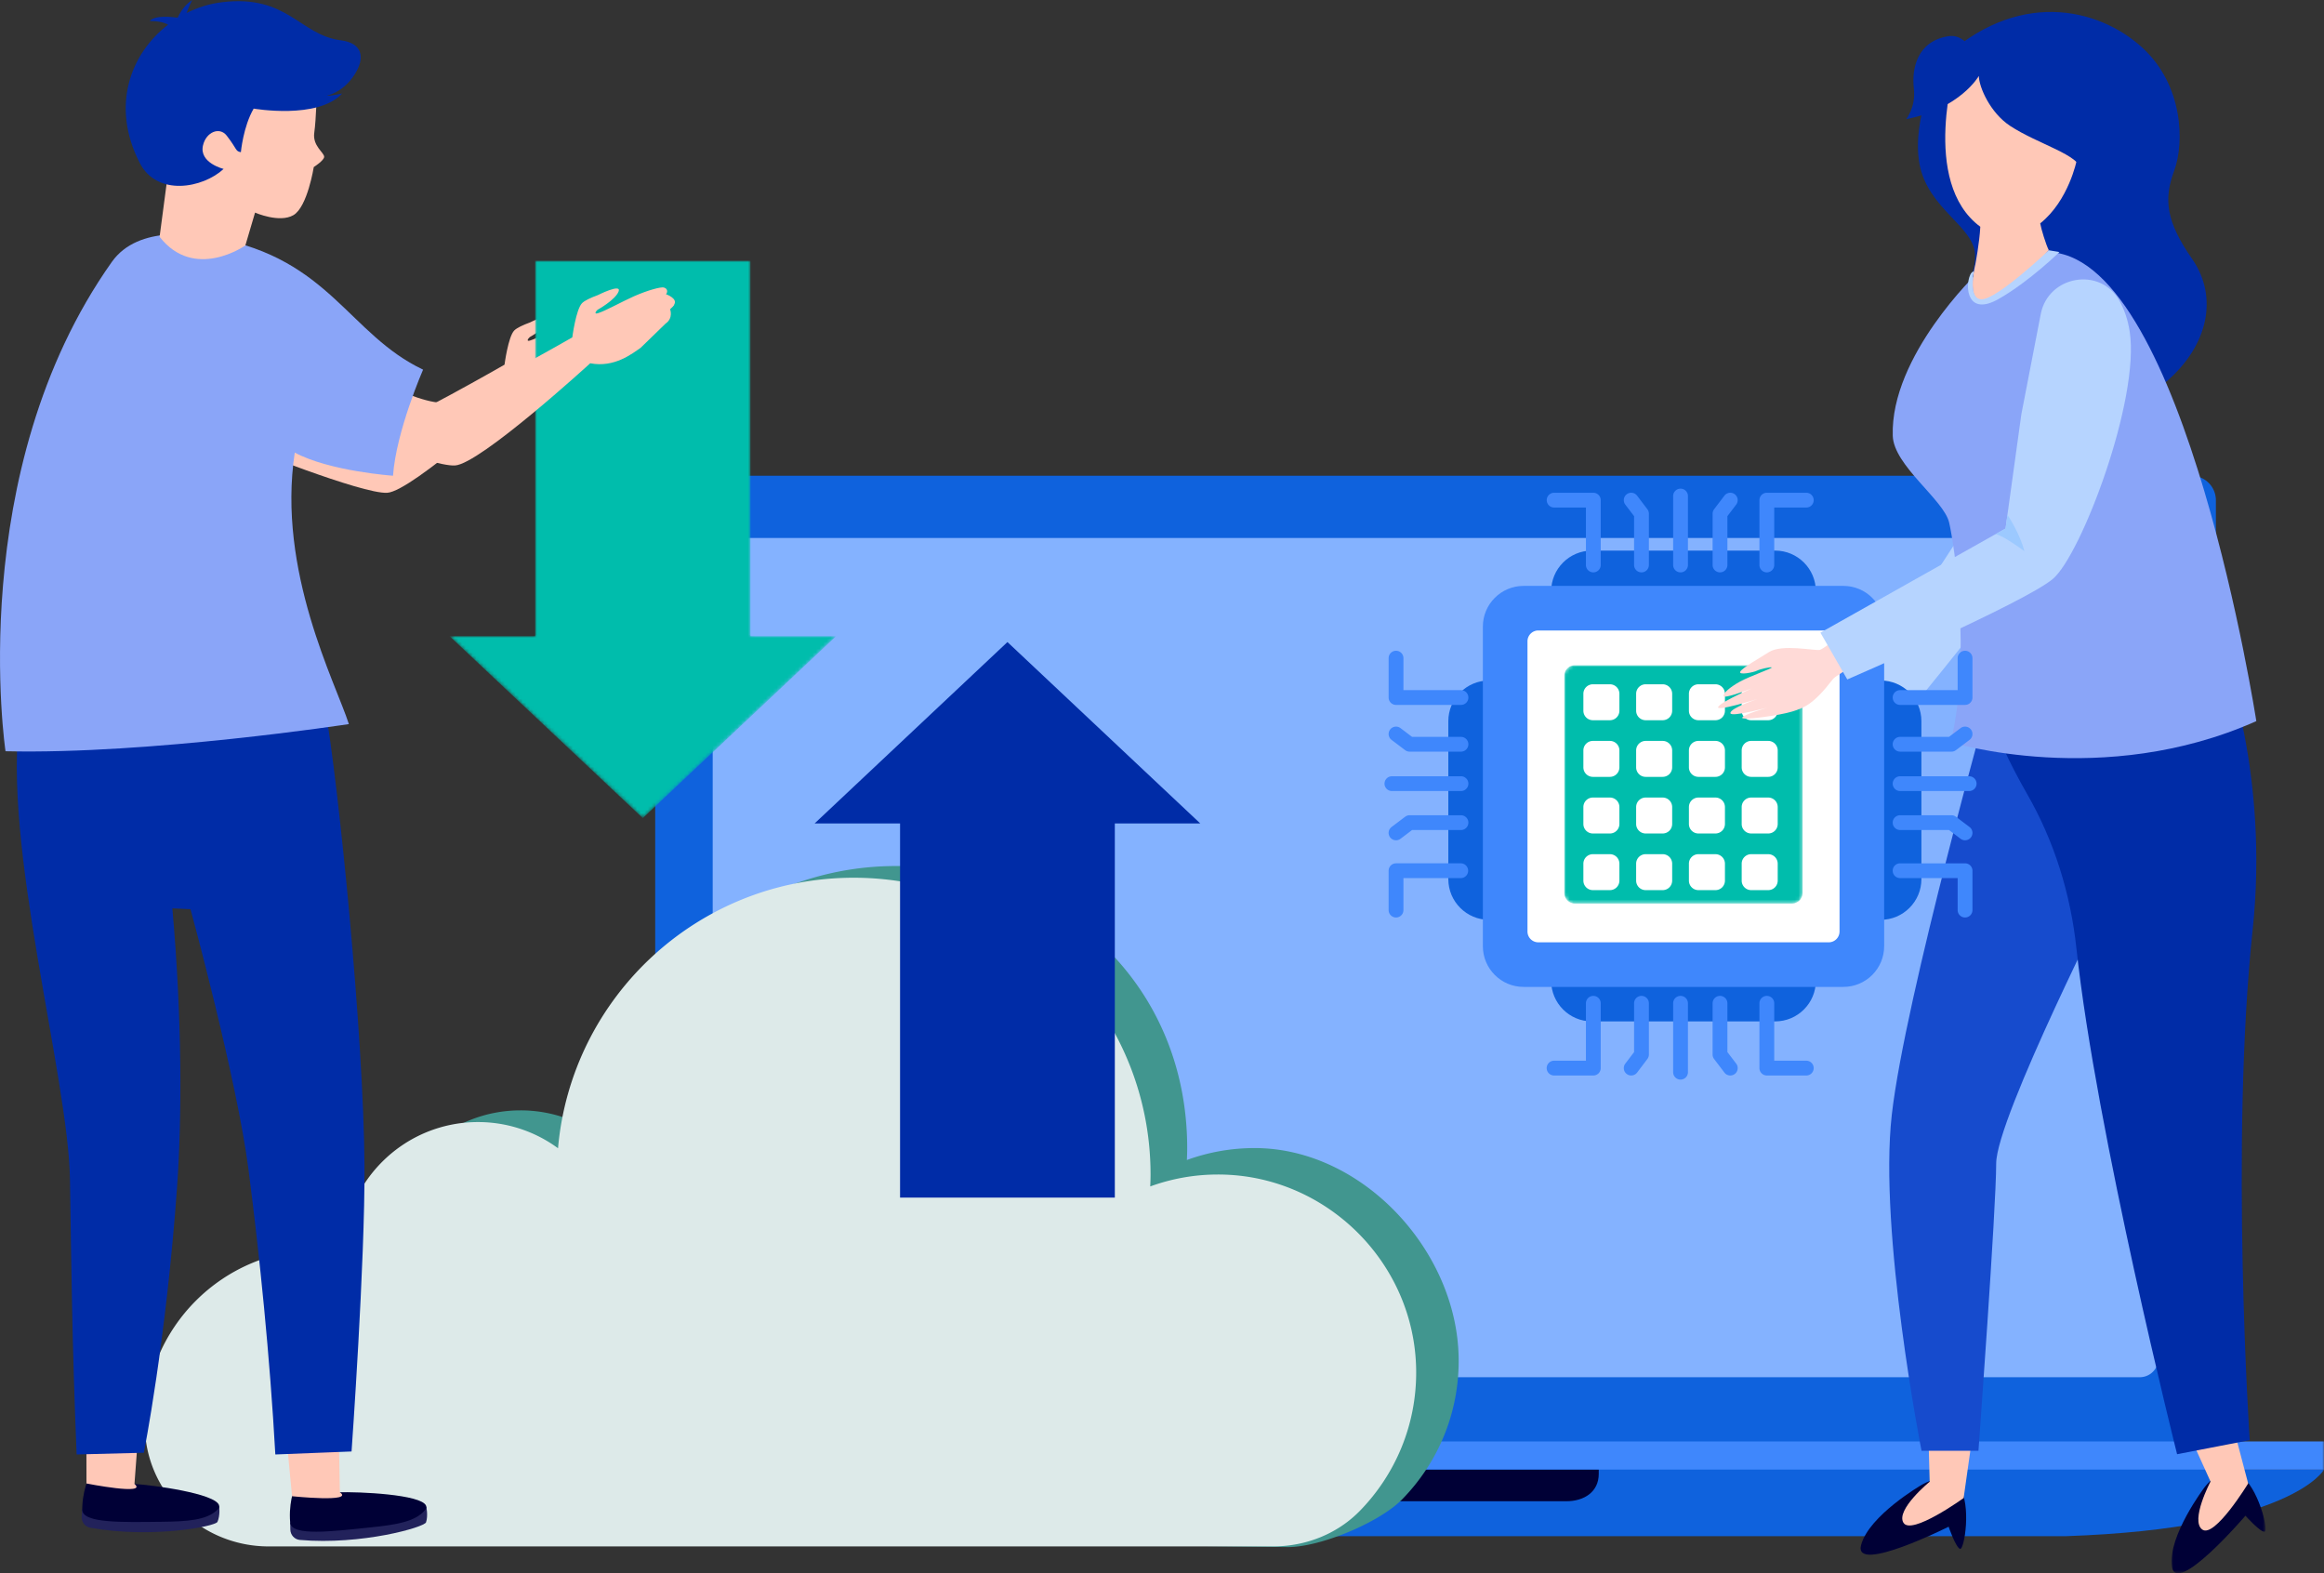 <svg width="650" height="440" xmlns="http://www.w3.org/2000/svg" xmlns:xlink="http://www.w3.org/1999/xlink">
    <rect width="100%" height="100%" fill="#333333" stroke="none"/>
    <defs>
        <path id="a" d="M0 440h650V0H0z"/>
        <path id="c" d="M23.953 0v104.99H0l54.06 50.896 54.064-50.897H84.17V0z"/>
        <path id="e" d="M0 0h26.304v28.414H0z"/>
        <path d="M2.943 0A2.942 2.942 0 0 0 0 2.94v60.746a2.947 2.947 0 0 0 2.943 2.943h60.748a2.945 2.945 0 0 0 2.943-2.943V2.939A2.94 2.94 0 0 0 63.691 0H2.943z" id="g"/>
    </defs>
    <g fill="none" fill-rule="evenodd">
        <g>
            <path d="M619.765 416.887h-436.51v-276.97a6.874 6.874 0 0 1 6.874-6.872H612.89a6.874 6.874 0 0 1 6.874 6.872v276.97z" fill="#0F62DD"/>
            <path d="M598.46 385.164h-393.9a5.225 5.225 0 0 1-5.226-5.224V155.678a5.225 5.225 0 0 1 5.226-5.224h393.9a5.225 5.225 0 0 1 5.226 5.224V379.94a5.225 5.225 0 0 1-5.226 5.224" fill="#84B2FF"/>
            <mask id="b" fill="#fff">
                <use xlink:href="#a"/>
            </mask>
            <path fill="#3F87FC" mask="url(#b)" d="M153.019 411.024h496.985v-7.897H153.019z"/>
            <path d="M473.16 411.025H153.018s9.077 16.42 72.104 18.592h352.773c63.03-2.172 72.108-18.592 72.108-18.592H473.159z" fill="#0F62DD" mask="url(#b)"/>
            <path d="M438.052 419.853h-78.89c-5.025 0-9.097-2.624-9.097-7.646v-1.181h97.088v1.18c0 5.023-4.076 7.647-9.1 7.647" fill="#000036" mask="url(#b)"/>
            <path d="M392.197 419.293c9.905-10.126 15.956-24.036 15.777-39.363-.35-30.16-27.016-58.931-57.188-58.848a55.21 55.21 0 0 0-18.824 3.334c.042-1.109.084-2.217.084-3.334 0-45.84-35.535-78.882-81.394-78.882-43.378 0-78.967 33.259-82.689 75.655a37.721 37.721 0 0 0-22.379-7.32c-20.335 0-36.925 16.022-37.844 36.125a49.277 49.277 0 0 0-6.563-.452c-26.944 0-48.783 21.835-48.783 48.764v.399c.152 18.82 15.807 33.846 34.631 33.846l273.233 3.455c9.078 0 25.592-6.887 31.939-13.38" fill="#41968F" mask="url(#b)"/>
            <path d="M380.31 422.567c9.905-10.13 15.955-24.04 15.776-39.363-.349-30.16-25.375-54.812-55.555-54.729a55.205 55.205 0 0 0-18.82 3.334c.046-1.109.088-2.217.088-3.334 0-45.84-37.176-83-83.035-83-43.378 0-78.97 33.257-82.689 75.654a37.721 37.721 0 0 0-22.378-7.32c-20.335 0-36.926 16.018-37.845 36.125a49.233 49.233 0 0 0-6.563-.452c-26.944 0-48.783 21.83-48.783 48.764v.398c.152 18.816 15.804 33.843 34.631 33.843h280.898c9.082 0 17.927-3.432 24.274-9.92" fill="#DDEAE9" mask="url(#b)"/>
            <path fill="#002CA7" mask="url(#b)" d="m335.7 230.29-53.926-50.727-53.93 50.727h23.894v104.645h60.068V230.29z"/>
            <path d="M61.318 421.27s.3 2.55-.486 4.339c-.581 1.32-18.554 4.726-35.596 1.651-1.478-.266-2.492-1.64-2.385-3.136l.14-1.936 38.327-.919z" fill="#22225B" mask="url(#b)"/>
            <path d="M61.255 420.94c-1.098-3.232-18.223-5.616-24.21-5.965-6.74-.388-.497-4.537-5.993-3.922l-5.5.649s-2.21 3.671-2.521 9.359c-.02.364-.038.729-.038 1.127 0 3.9 11.478 3.516 22.07 3.406 7.061-.08 12.724-.357 15.778-3.39.433-.43.555-.859.414-1.265" fill="#000036" mask="url(#b)"/>
            <path d="m24.157 396.803.03 18.083s17.331 3.424 13.423.125l1.246-16.667-14.7-1.541z" fill="#FFC8B7" mask="url(#b)"/>
            <path d="M119.24 421.384s.535 2.51-.08 4.362c-.464 1.375-18.041 6.42-35.296 4.928-1.497-.129-2.632-1.404-2.663-2.9l-.038-1.944 38.077-4.446z" fill="#22225B" mask="url(#b)"/>
            <path d="M119.147 421.061c-1.39-3.113-18.66-3.91-24.654-3.709-6.753.24-.915-4.468-6.331-3.348l-5.416 1.15s-1.865 3.861-1.653 9.552c.016.365.03.725.069 1.124.36 3.884 11.755 2.445 22.291 1.355 7.023-.725 12.633-1.526 15.394-4.825.395-.467.475-.904.3-1.299" fill="#000036" mask="url(#b)"/>
            <path d="m79.979 400.447 1.697 18.003s17.574 1.815 13.377-1.112l-.296-16.709-14.778-.182zM166.716 88.047c-.756-.236-4.36.687-8.39 2.464-3.179 1.416-8.09 4.134-9.97 4.689-.505.167-.798.159-.763-.076.015-.243.246-.55.58-.85 0 0 4.923-2.715 5.869-5.107.945-2.392-5.827 1.017-5.827 1.017-1.902.699-3.65 1.5-4.39 2.244-1.706 1.777-2.716 9.56-2.716 9.56s-28.212 16.23-35.186 18.102c-6.977 1.876-33.716-13.288-33.716-13.288l-4.2 18.034s33.256 13.379 40.286 12.984c7.038-.395 37.826-28.588 37.826-28.588 6.783 1.317 11.79-2.753 14.083-4.317.008-.023 6.985-6.758 6.993-6.78 2.237-1.538 1.253-4.014 1.253-4.014 1.34-1.173 1.132-1.306 1.132-1.306 1.063-1.644-1.998-2.798-2.287-2.9.308-.232.775-1.454-.577-1.868" fill="#FFC8B7" mask="url(#b)"/>
        </g>
        <g transform="translate(125.725 72.914)">
            <mask id="d" fill="#fff">
                <use xlink:href="#c"/>
            </mask>
            <path fill="#00BDAC" mask="url(#d)" d="M23.953 0v104.99H0l54.06 50.896 54.064-50.897H84.17V0z"/>
        </g>
        <path d="M90.792 196.995s-58.576-21.732-85.203 3.204C.456 235.83 19.115 301.083 19.57 329.91c.372 23.346.57 45.613 1.87 76.859l18.788-.482s6.204-30.92 9.3-74.38c1.38-19.42 1.426-46.755-1.321-77.868l5.076.231S66.198 301.576 69.5 327.06c3.138 24.234 5.992 52.454 7.508 79.71l21.319-.836s3.788-52.928 3.617-80.013c-.236-36.239-7.117-105.86-11.152-128.925" fill="#002CA7"/>
        <path d="M185.683 80.405c-.752-.231-4.362.691-8.39 2.464-3.183 1.42-8.096 4.139-9.977 4.693-.505.163-.798.156-.76-.076.012-.243.247-.554.578-.85 0 0 4.928-2.715 5.874-5.107.942-2.392-5.829 1.018-5.829 1.018-1.907.698-3.655 1.495-4.392 2.24-1.71 1.78-2.72 9.563-2.72 9.563s-28.219 16.23-35.199 18.102c-6.98 1.876-33.724-13.288-33.724-13.288l-4.202 18.034s33.264 13.38 40.301 12.98c7.037-.39 37.835-28.584 37.835-28.584 6.79 1.318 11.798-2.752 14.093-4.317.007-.022 6.983-6.758 6.99-6.784 2.239-1.534 1.258-4.013 1.258-4.013 1.338-1.17 1.133-1.302 1.133-1.302 1.063-1.644-2.003-2.798-2.288-2.905.308-.231.772-1.45-.581-1.868" fill="#FFC8B7"/>
        <path d="M109.923 133.046c.863-12.415 8.409-29.667 8.409-29.667-20.757-9.867-26.133-30.9-57.95-36.796-4.913-.912-21.608-3.91-29.093 6.651-41.524 58.582-29.746 136.864-29.746 136.864 40.34.934 96.032-7.593 96.032-7.593-3.644-11.394-20.175-42.852-15.133-75.928 9.757 5.239 27.481 6.469 27.481 6.469" fill="#8AA5F8"/>
        <path d="M88.636 25.069s-.205 8.375-.737 12.054c-.532 3.68 2.774 5.54 2.77 6.732-.004 1.02-2.91 2.866-2.91 2.866s-1.767 11.166-5.688 13.448c-3.914 2.285-10.734-.71-10.734-.71l-2.709 9.18s-14.255 10.076-23.99-2.411l2.128-16.113s-2.074-22.905 9.981-32.058c12.06-9.158 31.89 7.012 31.89 7.012" fill="#FFC8B7"/>
        <path d="M99.104 20.96c3.237-4.946 2.135-8.933-3.731-9.677C83.796 9.818 80.532-1.58 62.16.607c-3.45.406-6.831 1.45-9.97 3.022.578-1.686 1.57-3.63 1.57-3.63-2.143 1.42-3.39 3.46-4.073 4.94-1.885-.258-6.486-.699-7.812.95 0 0 3.108-.141 5.144.998-10.471 8.056-16.14 22.707-7.94 38.672 4.87 9.484 17.652 7.062 23.469 1.686 0 0-6.881-1.675-5.783-6.542.855-3.793 4.65-5.353 6.65-2.764 3.042 3.937 2.366 4.32 3.954 4.62 0 0 .65-7.148 3.58-12.187 0 0 18.005 3.129 24.742-4.225 0 0-3.405.77-4.305.585 0 0 4.38-.669 7.717-5.771M542.575 17.212s-8.028 15.703-5.737 28.501c2.295 12.803 15.414 17.548 15.578 25.68.167 8.137-7.318 15.798-3.416 23.562 3.906 7.76 45.024 21.998 56.897 11.777 11.874-10.216 14.549-23.793 7.223-34.313-7.325-10.52-7.986-16.698-5.034-24.633 2.952-7.935 2.53-24.07-8.97-34.526-12.357-11.234-35.195-16.515-56.54 3.952" fill="#002CA7"/>
        <g transform="translate(607.352 411.586)">
            <mask id="f" fill="#fff">
                <use xlink:href="#e"/>
            </mask>
            <path d="M9.16 4.481S-1.066 17.997.093 26.505C1.254 35.017 20.68 12.31 20.68 12.31s4.134 4.64 5.353 4.472c1.216-.167-1.785-12.639-6.91-15.9C14-2.387 9.16 4.482 9.16 4.482" fill="#000036" mask="url(#f)"/>
        </g>
        <path d="m612.339 401.263 5.923 13.08s-5.76 10.922-2.31 13.424c3.45 2.506 12.835-12.89 12.835-12.89l-4.036-15.304-12.412 1.69z" fill="#FFC8B7"/>
        <path d="M537.432 415.296s-14.67 8.497-16.904 16.793c-2.23 8.295 24.488-5.114 24.488-5.114s2.01 5.877 3.199 6.196c1.185.319 3.252-12.34-.201-17.332-3.458-4.996-10.582-.543-10.582-.543" fill="#000036"/>
        <path d="m539.325 400.032.387 14.351s-9.548 7.844-7.337 11.485c2.215 3.645 16.836-6.914 16.836-6.914l2.215-15.672-12.101-3.25z" fill="#FFC8B7"/>
        <path d="M532.349 177.14s-8.48 15.187-9.769 16.075c-1.292.893-11.018 2.893-13.69 6.69-1.975 2.813-5.57 7.403-5.748 8.728-.182 1.33 3.758-1.408 4.442-2.224.684-.82 3.45-2.821 3.735-2.673.28.152-5.16 5.087-7.212 7.676-2.052 2.594-2.857 4.39-2.564 4.818.292.433 5.06-2.972 6.364-4.26 1.307-1.286-6.383 6.576-6.972 8.733-.582 2.152 8.457-5.03 9.962-6.8 1.508-1.77-5.832 6.177-5.73 7.51.095 1.34 7.763-4.632 9.476-6.462 1.714-1.834-5.505 5.137-5.486 6.116.022.984 9.59-5.38 12.606-7.965 2.793-2.396 4.974-4.31 7.641-13.698.49-1.728 10.745-14.461 10.745-14.461l-7.8-7.802z" fill="#FFDAD7"/>
        <path d="M563.891 75.8c-1.478-10.907 5.168-2.779 13.31 4.632 2.017 1.838 5.756-3.599 7.325-.57 8.853 17.066-12.644 68.347-18.043 77.216-5.4 8.869-31.966 41.163-31.966 41.163l-11.303-10.02 26.232-40.308 7.443-35.574L563.89 75.8z" fill="#B6D4FF"/>
        <path d="M557.387 191.79s-24.575 87.18-28.276 120.021c-3.704 32.841 8.325 93.936 8.325 93.936h15.916s4.962-67.637 4.962-80.363c0-12.73 32.972-77.72 32.972-77.72l4.886-66.62-38.785 10.745z" fill="#164BCD"/>
        <path d="M622.108 184.307s12.561 32.374 7.945 75.67c-6.36 59.676-.832 142.795-.832 142.795l-20.308 3.925s-22.638-90.086-28.158-141.484c-1.63-15.19-6.186-29.955-13.812-43.198-10.3-17.905-13.59-31.386-13.59-31.386l68.755-6.322z" fill="#002CA7"/>
        <path d="M553.057 76.327s-24.366 23.2-23.671 45.544c.258 8.356 14.286 17.885 15.768 24.264 1.485 6.37 6.216 37.943.44 61.433 0 0 42.597 13.246 85.478-5.893 0 0-19.796-128.082-57.21-131.13l-20.805 5.782z" fill="#8AA5F8"/>
        <path d="M496.476 220.917h-51.232c-6.3 0-11.402-5.1-11.402-11.39v-44.151c0-6.295 5.102-11.394 11.402-11.394h51.232c6.3 0 11.403 5.1 11.403 11.394v44.15c0 6.292-5.103 11.39-11.403 11.39" fill="#0F62DD"/>
        <path d="M496.476 285.66h-51.232c-6.3 0-11.402-5.103-11.402-11.39v-44.151c0-6.295 5.102-11.394 11.402-11.394h51.232c6.3 0 11.403 5.099 11.403 11.394v44.15c0 6.288-5.103 11.39-11.403 11.39" fill="#0F62DD"/>
        <path d="M525.997 257.251H474.76c-6.3 0-11.399-5.102-11.399-11.393v-44.155c0-6.287 5.1-11.39 11.403-11.39h51.232c6.296 0 11.402 5.103 11.402 11.39v44.155c0 6.29-5.106 11.393-11.402 11.393" fill="#0F62DD"/>
        <path d="M467.72 257.251h-51.235c-6.3 0-11.403-5.102-11.403-11.393v-44.155c0-6.287 5.103-11.39 11.403-11.39h51.236c6.295 0 11.398 5.103 11.398 11.39v44.155c0 6.29-5.103 11.393-11.398 11.393" fill="#0F62DD"/>
        <path d="M515.578 276.008h-89.436c-6.296 0-11.399-5.102-11.399-11.393v-89.369c0-6.287 5.103-11.39 11.399-11.39h89.436c6.296 0 11.402 5.103 11.402 11.39v89.369c0 6.29-5.106 11.393-11.402 11.393" fill="#3F87FC"/>
        <path d="M511.467 263.54h-81.214a3.033 3.033 0 0 1-3.032-3.034v-81.152c0-1.671 1.36-3.03 3.032-3.03h81.214a3.032 3.032 0 0 1 3.032 3.03v81.152a3.03 3.03 0 0 1-3.032 3.033" fill="#FFF"/>
        <g transform="translate(437.524 186.057)">
            <mask id="h" fill="#fff">
                <use xlink:href="#g"/>
            </mask>
            <path d="M2.943 0A2.942 2.942 0 0 0 0 2.94v60.746a2.947 2.947 0 0 0 2.943 2.943h60.748a2.945 2.945 0 0 0 2.943-2.943V2.939A2.94 2.94 0 0 0 63.691 0H2.943z" fill="#00BDAC" mask="url(#h)"/>
        </g>
        <g>
            <path d="M450.265 201.427h-4.745a2.66 2.66 0 0 1-2.664-2.662v-4.732a2.66 2.66 0 0 1 2.664-2.662h4.745a2.663 2.663 0 0 1 2.667 2.662v4.732a2.663 2.663 0 0 1-2.667 2.662M465.026 201.427h-4.746a2.663 2.663 0 0 1-2.667-2.662v-4.732a2.663 2.663 0 0 1 2.667-2.662h4.746a2.66 2.66 0 0 1 2.663 2.662v4.732a2.66 2.66 0 0 1-2.663 2.662M479.786 201.427h-4.746a2.663 2.663 0 0 1-2.667-2.662v-4.732a2.663 2.663 0 0 1 2.667-2.662h4.746c1.47 0 2.663 1.19 2.663 2.662v4.732a2.662 2.662 0 0 1-2.663 2.662M494.543 201.427h-4.746a2.66 2.66 0 0 1-2.663-2.662v-4.732a2.66 2.66 0 0 1 2.663-2.662h4.746a2.663 2.663 0 0 1 2.667 2.662v4.732a2.663 2.663 0 0 1-2.667 2.662M450.265 217.266h-4.745a2.66 2.66 0 0 1-2.664-2.658v-4.74a2.66 2.66 0 0 1 2.664-2.658h4.745a2.662 2.662 0 0 1 2.667 2.658v4.736a2.663 2.663 0 0 1-2.667 2.662M465.026 217.266h-4.746a2.662 2.662 0 0 1-2.667-2.658v-4.74a2.662 2.662 0 0 1 2.667-2.658h4.746a2.66 2.66 0 0 1 2.663 2.658v4.74a2.66 2.66 0 0 1-2.663 2.658M479.786 217.266h-4.746a2.663 2.663 0 0 1-2.667-2.662v-4.736a2.662 2.662 0 0 1 2.663-2.658h4.75c1.47 0 2.663 1.19 2.663 2.658v4.74a2.662 2.662 0 0 1-2.663 2.658M494.543 217.266h-4.746a2.66 2.66 0 0 1-2.663-2.662v-4.736a2.66 2.66 0 0 1 2.663-2.658h4.746a2.662 2.662 0 0 1 2.667 2.658v4.74a2.662 2.662 0 0 1-2.667 2.658M450.265 233.101h-4.745a2.657 2.657 0 0 1-2.664-2.658v-4.736a2.657 2.657 0 0 1 2.664-2.659h4.745a2.66 2.66 0 0 1 2.667 2.659v4.736a2.66 2.66 0 0 1-2.667 2.658M465.026 233.101h-4.746a2.66 2.66 0 0 1-2.667-2.658v-4.736a2.66 2.66 0 0 1 2.667-2.659h4.746a2.657 2.657 0 0 1 2.663 2.659v4.736a2.657 2.657 0 0 1-2.663 2.658M479.786 233.101h-4.746a2.66 2.66 0 0 1-2.667-2.658v-4.736a2.66 2.66 0 0 1 2.663-2.659h4.75a2.66 2.66 0 0 1 2.663 2.659v4.736a2.66 2.66 0 0 1-2.663 2.658M494.543 233.101h-4.746a2.657 2.657 0 0 1-2.663-2.658v-4.736a2.657 2.657 0 0 1 2.663-2.659h4.746a2.66 2.66 0 0 1 2.667 2.659v4.736a2.66 2.66 0 0 1-2.667 2.658M450.265 248.944h-4.745a2.66 2.66 0 0 1-2.664-2.662v-4.737a2.657 2.657 0 0 1 2.664-2.658h4.745a2.66 2.66 0 0 1 2.667 2.658v4.737a2.663 2.663 0 0 1-2.667 2.662M465.026 248.944h-4.746a2.663 2.663 0 0 1-2.667-2.662v-4.737a2.66 2.66 0 0 1 2.667-2.658h4.746a2.657 2.657 0 0 1 2.663 2.658v4.737a2.66 2.66 0 0 1-2.663 2.662M479.786 248.944h-4.746a2.663 2.663 0 0 1-2.667-2.662v-4.737a2.66 2.66 0 0 1 2.667-2.658h4.746a2.66 2.66 0 0 1 2.663 2.658v4.737a2.662 2.662 0 0 1-2.663 2.662M494.543 248.944h-4.746a2.66 2.66 0 0 1-2.663-2.662v-4.737a2.657 2.657 0 0 1 2.663-2.658h4.746a2.66 2.66 0 0 1 2.667 2.658v4.737a2.663 2.663 0 0 1-2.667 2.662" fill="#FFF"/>
            <path d="M470.031 160.074a2.069 2.069 0 0 1-2.07-2.067v-19.28c0-1.14.927-2.066 2.07-2.066 1.144 0 2.071.925 2.071 2.067v19.279a2.069 2.069 0 0 1-2.07 2.067M481.07 160.074a2.069 2.069 0 0 1-2.07-2.067V143.66c0-.447.147-.887.42-1.244l2.877-3.788a2.067 2.067 0 0 1 2.9-.402c.911.69 1.09 1.987.398 2.897l-2.454 3.231v13.652a2.069 2.069 0 0 1-2.071 2.067M459.108 160.074a2.069 2.069 0 0 1-2.071-2.067v-13.652l-2.455-3.23a2.065 2.065 0 0 1 .4-2.898 2.072 2.072 0 0 1 2.902.402l2.873 3.788c.273.357.421.797.421 1.244v14.346a2.069 2.069 0 0 1-2.07 2.067M445.638 160.074a2.069 2.069 0 0 1-2.07-2.067v-16.064h-8.972a2.068 2.068 0 0 1 0-4.133h11.042c1.144 0 2.067.925 2.067 2.067v18.13a2.065 2.065 0 0 1-2.067 2.067M494.164 160.074a2.065 2.065 0 0 1-2.067-2.067v-18.13c0-1.142.924-2.067 2.067-2.067h11.042c1.144 0 2.067.925 2.067 2.067a2.065 2.065 0 0 1-2.067 2.066h-8.97v16.064a2.069 2.069 0 0 1-2.072 2.067M470.031 301.93a2.069 2.069 0 0 1-2.07-2.067V280.58c0-1.141.927-2.063 2.07-2.063 1.144 0 2.071.922 2.071 2.063v19.283a2.069 2.069 0 0 1-2.07 2.067M483.95 300.782c-.628 0-1.247-.281-1.654-.82l-2.872-3.788a2.039 2.039 0 0 1-.426-1.248v-14.345c0-1.142.927-2.063 2.071-2.063 1.144 0 2.07.921 2.07 2.063v13.652l2.46 3.234c.687.907.508 2.203-.404 2.894-.376.284-.813.42-1.246.42M456.228 300.782c-.433 0-.87-.137-1.246-.421a2.065 2.065 0 0 1-.403-2.894l2.458-3.234V280.58c0-1.142.927-2.063 2.07-2.063 1.145 0 2.072.921 2.072 2.063v14.345c0 .452-.148.888-.426 1.248l-2.869 3.788c-.41.539-1.03.82-1.656.82M445.638 300.782h-11.042a2.068 2.068 0 0 1 0-4.134h8.971v-16.067c0-1.142.927-2.063 2.071-2.063 1.144 0 2.067.921 2.067 2.063v18.134a2.065 2.065 0 0 1-2.067 2.067M505.207 300.782h-11.042a2.065 2.065 0 0 1-2.067-2.067V280.58c0-1.142.924-2.063 2.067-2.063 1.144 0 2.071.921 2.071 2.063v16.067h8.971c1.144 0 2.067.925 2.067 2.067a2.065 2.065 0 0 1-2.067 2.067M408.626 221.229h-19.321a2.068 2.068 0 0 1-2.071-2.063c0-1.142.927-2.067 2.07-2.067h19.322c1.14 0 2.067.925 2.067 2.067a2.067 2.067 0 0 1-2.067 2.063M408.626 210.211h-14.374c-.452 0-.893-.144-1.25-.417l-3.796-2.87a2.06 2.06 0 0 1-.399-2.894 2.07 2.07 0 0 1 2.9-.398l3.236 2.45h13.683a2.065 2.065 0 1 1 0 4.13M390.455 235a2.064 2.064 0 0 1-1.25-3.712l3.796-2.866c.361-.274.798-.421 1.25-.421h14.374a2.065 2.065 0 1 1 0 4.13h-13.679l-3.24 2.453c-.377.28-.814.417-1.25.417M390.455 256.595a2.069 2.069 0 0 1-2.07-2.067v-11.016c0-1.142.927-2.067 2.07-2.067h18.17a2.068 2.068 0 0 1 0 4.134h-16.099v8.949a2.069 2.069 0 0 1-2.07 2.067M408.626 197.143h-18.17a2.068 2.068 0 0 1-2.07-2.063v-11.016c0-1.142.926-2.067 2.07-2.067 1.144 0 2.07.925 2.07 2.067v8.949h16.1c1.14 0 2.067.925 2.067 2.067a2.067 2.067 0 0 1-2.067 2.063M550.757 221.229h-19.32a2.065 2.065 0 1 1 0-4.13h19.32c1.144 0 2.07.925 2.07 2.067a2.068 2.068 0 0 1-2.07 2.063M545.811 210.211h-14.374a2.065 2.065 0 1 1 0-4.13h13.679l3.24-2.449a2.07 2.07 0 0 1 2.9.398 2.06 2.06 0 0 1-.399 2.894l-3.796 2.87a2.065 2.065 0 0 1-1.25.417M549.603 235c-.433 0-.87-.136-1.246-.416l-3.241-2.454h-13.679a2.065 2.065 0 1 1 0-4.13h14.374c.452 0 .89.148 1.25.422l3.796 2.866a2.06 2.06 0 0 1 .399 2.894 2.063 2.063 0 0 1-1.653.819M549.607 256.595a2.069 2.069 0 0 1-2.07-2.067v-8.95h-16.1a2.065 2.065 0 0 1-2.067-2.066c0-1.142.924-2.067 2.067-2.067h18.17c1.144 0 2.07.925 2.07 2.067v11.016a2.069 2.069 0 0 1-2.07 2.067M549.607 197.143h-18.17a2.065 2.065 0 1 1 0-4.13h16.1v-8.95c0-1.14.926-2.066 2.07-2.066 1.144 0 2.07.925 2.07 2.067v11.016a2.068 2.068 0 0 1-2.07 2.063" fill="#3F87FC"/>
            <path d="M523.04 171.376s-12.65 10.106-14.078 10.386c-1.429.285-10.544-1.721-14.184.596-2.697 1.714-7.413 4.364-8.036 5.464-.62 1.1 3.75.22 4.628-.243.878-.455 3.97-1.149 4.168-.906.194.243-6.246 2.488-8.929 3.974-2.678 1.49-4.734 3.212-4.514 4.02.198.74 6.034-1.426 7.615-2.052 1.58-.63-7.831 3.322-9.089 4.994-1.261 1.673 10.996-2.135 10.996-2.135s-7.633 2.492-7.637 3.952c-.004 1.278 10.513-1.574 10.513-1.574s-6.888 1.976-7.211 2.848c-.327.876 10.506-.603 14.024-1.718 3.256-1.027 5.813-1.87 11.403-9.112 1.03-1.335 14.358-8.593 14.358-8.593l-4.027-9.901z" fill="#FFDAD7"/>
            <path d="M570.775 87.842c2.09-10.793 16.677-13.345 22.015-3.728 1.326 2.385 2.34 5.214 2.861 8.578 2.926 18.98-13.557 62.562-21.51 69.232-7.955 6.675-57.475 28.096-57.475 28.096l-7.508-13.083 51.769-29.123 4.423-31.945 5.425-28.027z" fill="#B6D4FF"/>
            <path d="M553.874 63.415c-16.98-12.529-6.76-45.774-6.76-45.774l18.664 2.45 8.925.602 1.92 13.724s7.287-4.634 7.739 1.103c.32 4.028-3.518 9.295-3.518 9.295s-2.23 11.293-10.217 17.656c.254 1.528 1.63 6.03 2.408 7.516 0 0-9.483 11.046-16.645 13.746-7.159 2.708-3.903-9.798-3.903-9.798s1.152-6.015 1.387-10.52" fill="#FFC8B7"/>
            <path d="M533.132 33.326s2.766-3.314 2.15-8.63c-.61-5.32.776-13.178 9.697-14.574 3.215-.504 5.639 1.991 7.334 4.995 7.375-3.004 32.691-4.092 35.826-1.756 3.845 2.878 1.816 15.195 7.527 19.359 5.71 4.163-1.611 30.25-9.172 26.688-7.558-3.564-3.922-7.182-4.302-11.645-.38-4.467-12.14-7.395-19.993-12.563-5.578-3.675-8.705-10.872-8.735-13.963 0 0-5.16 9.135-20.332 12.09" fill="#002CA7"/>
            <path d="M573.035 69.988s-14.438 13.72-18.793 13.72c-3.818 0-2.184-7.83-2.184-7.83s-.597.072-1.003.974c-1.547 3.428-.764 11.71 7.922 6.773 8.682-4.937 17.018-13.136 17.018-13.136l-2.96-.5z" fill="#B6D4FF"/>
            <path d="M561.459 143.98s3.472 5.107 4.738 10.162c0 0-6.178-4.592-8.078-4.744l2.808-1.581.532-3.838z" fill="#9CC9FF"/>
        </g>
    </g>
</svg>
